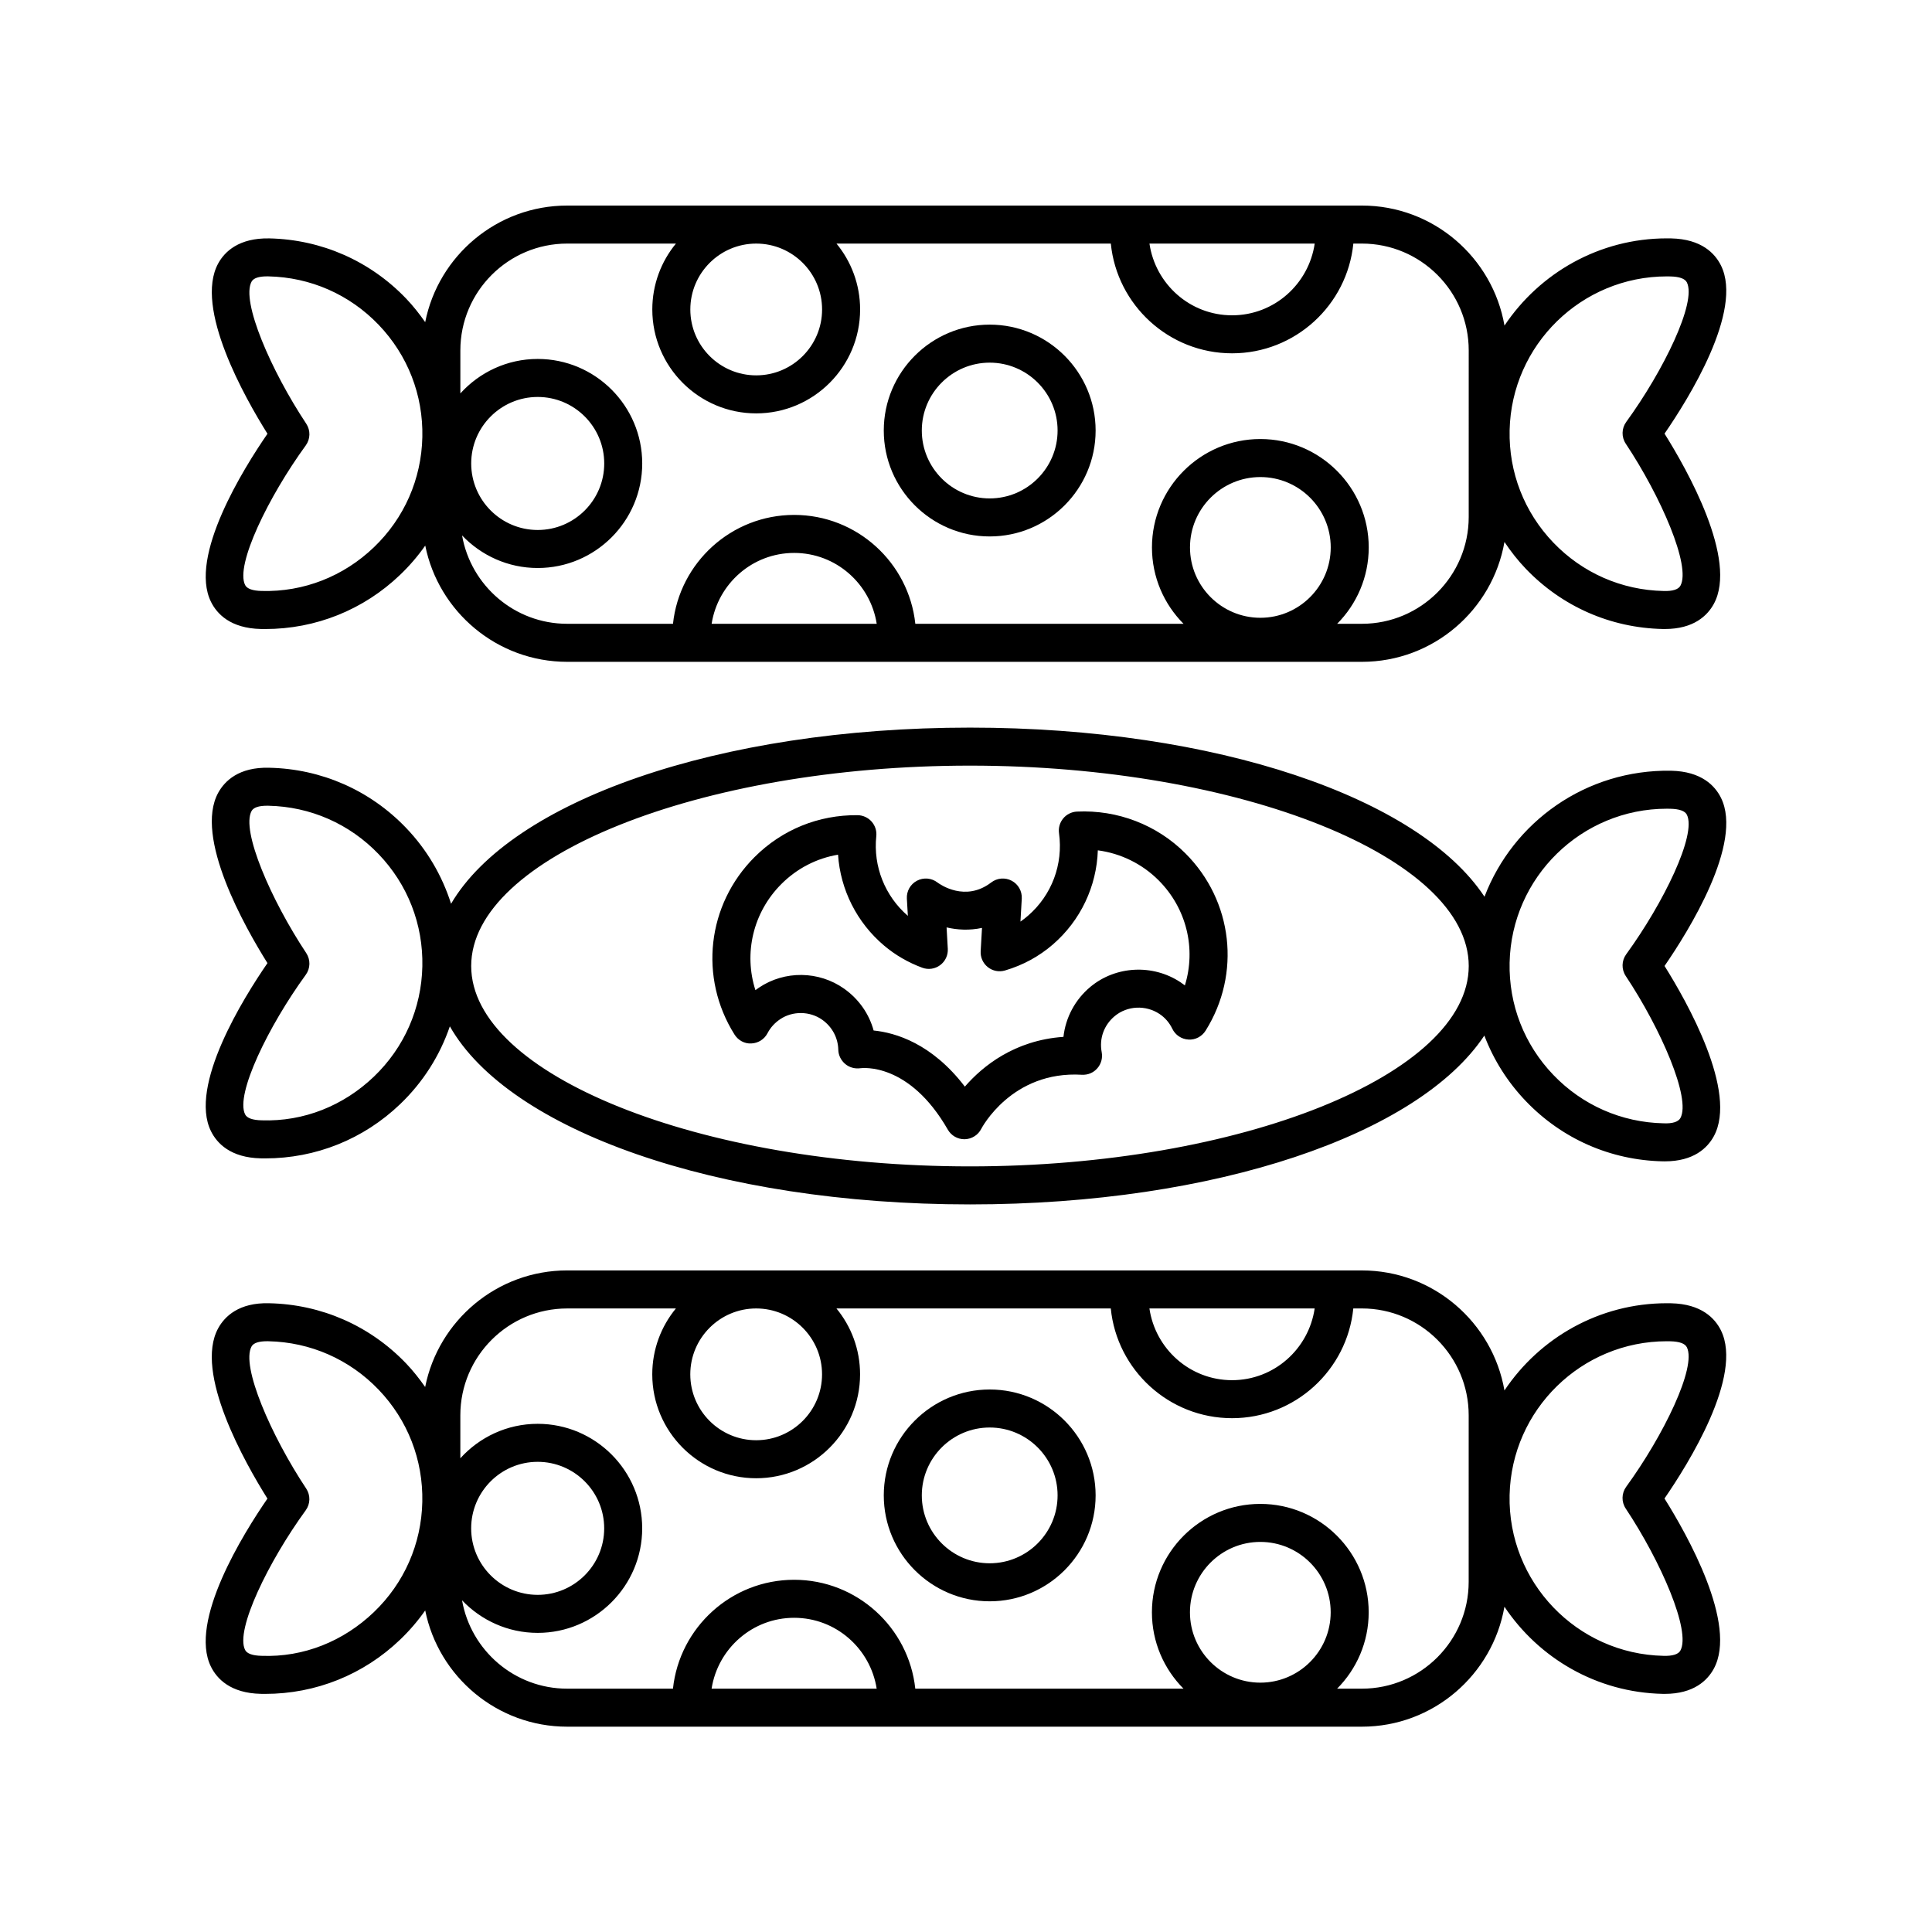<?xml version="1.0" encoding="UTF-8"?>
<!-- Uploaded to: SVG Repo, www.svgrepo.com, Generator: SVG Repo Mixer Tools -->
<svg fill="#000000" width="800px" height="800px" version="1.1" viewBox="144 144 512 512" xmlns="http://www.w3.org/2000/svg">
 <g>
  <path d="m586.86 207.18c-0.379-0.004-0.746-0.012-1.121-0.012-17.879 0-33.723 9.176-43.035 23.117-3.133-18.035-18.859-31.809-37.777-31.809h-210.61c-18.598 0-34.141 13.305-37.637 30.895-1.527-2.18-3.18-4.289-5.055-6.25-9.566-9.988-22.445-15.652-36.27-15.945-8.043-0.145-11.805 3.5-13.516 6.613-6.477 11.773 7.148 35.762 13.043 45.16-6.293 9.133-20.93 32.516-14.965 44.551 1.578 3.184 5.152 7.016 13.219 7.188 0.379 0.004 0.758 0.012 1.137 0.012 13.402 0 26.074-5.082 35.785-14.387 2.488-2.383 4.703-4.969 6.637-7.727 3.527 17.543 19.055 30.805 37.621 30.805h210.61c18.902 0 34.621-13.75 37.77-31.766 1.676 2.504 3.547 4.902 5.676 7.121 9.566 9.988 22.445 15.652 36.27 15.945 0.188 0.004 0.363 0.004 0.547 0.004 7.695 0 11.297-3.578 12.969-6.617 6.477-11.773-7.144-35.762-13.039-45.16 6.293-9.133 20.926-32.512 14.961-44.551-1.574-3.184-5.148-7.016-13.219-7.188zm-343.77 81.852c-8.043 7.703-18.598 11.887-29.738 11.578-2.426-0.051-3.91-0.586-4.402-1.586-2.629-5.289 6.199-23.395 16.082-36.984 1.238-1.703 1.289-4 0.121-5.758-9.293-14.004-17.332-32.469-14.484-37.645 0.512-0.93 1.891-1.398 4.109-1.398 0.117 0 0.234 0 0.359 0.004 11.133 0.234 21.504 4.797 29.211 12.836 7.703 8.043 11.816 18.602 11.578 29.738-0.238 11.141-4.797 21.512-12.836 29.215zm249.32-80.48c-1.574 10.723-10.742 19.008-21.895 19.008s-20.324-8.281-21.898-19.008zm-148.01 0c9.629 0 17.461 7.832 17.461 17.461 0 9.629-7.832 17.461-17.461 17.461-9.625 0-17.457-7.832-17.457-17.461 0-9.629 7.832-17.461 17.457-17.461zm-11.812 100.76c1.668-10.613 10.801-18.781 21.875-18.781 11.074 0 20.207 8.168 21.875 18.781zm145.42-1.594c-10.281 0-18.648-8.363-18.648-18.648 0-10.281 8.363-18.645 18.648-18.645 10.281 0 18.648 8.363 18.648 18.648-0.004 10.281-8.367 18.645-18.648 18.645zm55.215-26.711c0 15.605-12.699 28.305-28.305 28.305h-6.559c5.168-5.195 8.367-12.352 8.367-20.242 0-15.836-12.887-28.723-28.723-28.723-15.836 0-28.723 12.887-28.723 28.723 0 7.891 3.199 15.043 8.367 20.242h-71.078c-1.727-16.195-15.465-28.855-32.109-28.855-16.648 0-30.387 12.66-32.113 28.855h-28.043c-13.938 0-25.527-10.137-27.852-23.418 5.051 5.305 12.16 8.633 20.043 8.633 15.273 0 27.699-12.43 27.699-27.699 0-15.277-12.43-27.703-27.699-27.703-8.125 0-15.426 3.539-20.496 9.133v-11.398c0.004-15.609 12.703-28.309 28.309-28.309h28.82c-3.91 4.754-6.262 10.84-6.262 17.461 0 15.184 12.348 27.539 27.531 27.539s27.539-12.355 27.539-27.539c0-6.621-2.352-12.707-6.262-17.461h72.703c1.621 16.305 15.414 29.082 32.137 29.082 16.719 0 30.512-12.777 32.133-29.082h2.273c15.605 0 28.305 12.699 28.305 28.305zm-264.35-14.18c0-9.723 7.906-17.629 17.629-17.629 9.719 0 17.625 7.906 17.625 17.629 0 9.719-7.906 17.625-17.625 17.625-9.723 0-17.629-7.906-17.629-17.625zm306.09-11.004c-1.238 1.707-1.289 4-0.121 5.758 9.297 13.988 17.34 32.453 14.484 37.645-0.535 0.973-2.047 1.477-4.473 1.391-11.133-0.234-21.504-4.797-29.211-12.836-7.703-8.043-11.816-18.602-11.578-29.738 0.488-22.68 19.094-40.797 41.672-40.797 0.301 0 0.602 0 0.898 0.012 2.43 0.051 3.91 0.586 4.41 1.586 2.625 5.289-6.199 23.391-16.082 36.98z"/>
  <path d="m406.28 230.03c-15.477 0-28.07 12.59-28.07 28.062 0 15.477 12.59 28.07 28.07 28.07 15.477 0 28.07-12.59 28.07-28.07-0.004-15.473-12.594-28.062-28.07-28.062zm0 46.055c-9.918 0-17.992-8.074-17.992-17.992 0-9.918 8.074-17.988 17.992-17.988 9.918 0 17.992 8.07 17.992 17.988 0 9.918-8.074 17.992-17.992 17.992z"/>
  <path d="m600.07 496.57c-1.574-3.184-5.152-7.016-13.219-7.188-0.379-0.004-0.746-0.012-1.121-0.012-17.879 0-33.723 9.176-43.035 23.117-3.133-18.035-18.859-31.809-37.777-31.809l-210.61-0.004c-18.598 0-34.141 13.305-37.637 30.895-1.527-2.18-3.18-4.289-5.055-6.25-9.566-9.988-22.445-15.652-36.27-15.945-8.043-0.227-11.805 3.504-13.516 6.613-6.477 11.773 7.148 35.762 13.043 45.16-6.293 9.133-20.93 32.516-14.965 44.551 1.578 3.184 5.152 7.016 13.219 7.188 0.379 0.004 0.758 0.012 1.137 0.012 13.402 0 26.074-5.082 35.785-14.387 2.488-2.383 4.703-4.969 6.637-7.727 3.527 17.547 19.055 30.805 37.621 30.805h210.61c18.91 0 34.637-13.766 37.773-31.793 9.078 13.594 24.398 22.719 41.941 23.094 0.188 0.004 0.363 0.004 0.547 0.004 7.695 0 11.297-3.578 12.969-6.617 6.477-11.773-7.144-35.762-13.039-45.16 6.293-9.129 20.926-32.508 14.961-44.547zm-356.99 74.664c-8.043 7.703-18.598 12.004-29.738 11.578-2.426-0.051-3.91-0.586-4.402-1.586-2.629-5.289 6.199-23.395 16.082-36.984 1.238-1.703 1.289-4 0.121-5.758-9.293-14.004-17.332-32.469-14.484-37.645 0.512-0.93 1.891-1.398 4.109-1.398 0.117 0 0.234 0 0.359 0.004 11.133 0.234 21.504 4.797 29.211 12.836 7.703 8.043 11.816 18.602 11.578 29.738-0.238 11.141-4.797 21.512-12.836 29.215zm249.32-80.48c-1.574 10.723-10.742 19.008-21.895 19.008-11.156 0-20.324-8.285-21.898-19.008zm-148.01 0c9.629 0 17.461 7.832 17.461 17.461s-7.832 17.461-17.461 17.461c-9.625 0-17.457-7.832-17.457-17.461s7.832-17.461 17.457-17.461zm-11.812 100.76c1.668-10.613 10.801-18.781 21.875-18.781 11.078 0 20.207 8.164 21.875 18.781zm145.42-1.594c-10.281 0-18.648-8.363-18.648-18.648 0-10.281 8.363-18.648 18.648-18.648 10.281 0 18.648 8.363 18.648 18.648-0.004 10.285-8.367 18.648-18.648 18.648zm55.215-26.711c0 15.605-12.699 28.305-28.305 28.305h-6.559c5.168-5.195 8.367-12.352 8.367-20.242 0-15.836-12.887-28.723-28.723-28.723-15.836 0-28.723 12.887-28.723 28.723 0 7.891 3.199 15.043 8.367 20.242h-71.078c-1.727-16.195-15.465-28.855-32.109-28.855-16.648 0-30.387 12.66-32.109 28.855h-28.043c-13.938 0-25.527-10.137-27.852-23.418 5.051 5.305 12.16 8.633 20.043 8.633 15.273 0 27.699-12.43 27.699-27.699 0-15.277-12.43-27.703-27.699-27.703-8.125 0-15.426 3.539-20.496 9.133v-11.398c0-15.605 12.699-28.305 28.305-28.305h28.82c-3.91 4.75-6.262 10.836-6.262 17.457 0 15.184 12.348 27.539 27.531 27.539s27.539-12.355 27.539-27.539c0-6.621-2.352-12.707-6.262-17.461h72.703c1.617 16.301 15.41 29.082 32.137 29.082 16.723 0 30.512-12.781 32.133-29.082h2.273c15.605 0 28.305 12.699 28.305 28.305zm-264.35-14.18c0-9.723 7.906-17.629 17.629-17.629 9.719 0 17.625 7.906 17.625 17.629 0 9.719-7.906 17.625-17.625 17.625-9.723-0.004-17.629-7.91-17.629-17.625zm306.09-11.008c-1.238 1.707-1.289 4-0.121 5.758 9.297 13.988 17.34 32.453 14.484 37.645-0.535 0.973-2.047 1.465-4.473 1.391-22.98-0.492-41.277-19.586-40.785-42.574 0.488-22.68 19.094-40.797 41.672-40.797 0.301 0 0.602 0 0.898 0.012 2.43 0.051 3.91 0.586 4.41 1.586 2.621 5.293-6.203 23.391-16.086 36.98z"/>
  <path d="m406.28 512.23c-15.477 0-28.07 12.59-28.07 28.062 0 15.477 12.59 28.07 28.07 28.07 15.477 0 28.07-12.59 28.07-28.07-0.004-15.473-12.594-28.062-28.07-28.062zm0 46.055c-9.918 0-17.992-8.074-17.992-17.992s8.074-17.988 17.992-17.988c9.918 0 17.992 8.07 17.992 17.988s-8.074 17.992-17.992 17.992z"/>
  <path d="m429.38 359.08c-1.406 0.074-2.727 0.734-3.625 1.82-0.898 1.086-1.305 2.504-1.105 3.902 1.141 8.25-1.922 16.422-8.207 21.863-0.645 0.562-1.312 1.082-2.012 1.566l0.348-6.086c0.113-1.969-0.93-3.824-2.672-4.742-1.746-0.922-3.856-0.742-5.426 0.457-6.844 5.246-13.527 0.543-14.234 0.016-1.566-1.211-3.691-1.398-5.438-0.477-1.746 0.914-2.793 2.773-2.68 4.742l0.262 4.57c-6.082-5.25-9.207-13.125-8.367-21.113 0.152-1.406-0.301-2.812-1.246-3.879-0.941-1.059-2.289-1.668-3.703-1.688-10.32-0.109-20.016 3.816-27.312 11.109-12.609 12.609-14.789 31.949-5.305 47.031 0.965 1.531 2.68 2.477 4.469 2.352 1.805-0.074 3.43-1.102 4.266-2.699 0.777-1.496 1.91-2.75 3.359-3.723 3.301-2.231 7.875-2.168 11.145 0.145 2.637 1.875 4.191 4.781 4.262 7.977 0.035 1.441 0.719 2.793 1.82 3.731 1.094 0.93 2.578 1.34 4.012 1.137 0.523-0.059 12.922-1.625 23.199 16.289 0.898 1.566 2.566 2.527 4.367 2.527h0.137c1.852-0.055 3.527-1.117 4.359-2.769 0.082-0.152 8.055-15.434 26.66-14.316 1.617 0.082 3.059-0.535 4.082-1.703 1.027-1.172 1.457-2.746 1.168-4.269-0.695-3.625 0.602-7.207 3.457-9.578 3.332-2.762 8.191-2.981 11.832-0.582 1.484 0.988 2.641 2.32 3.43 3.957 0.797 1.652 2.43 2.746 4.262 2.844 1.812 0.137 3.578-0.797 4.551-2.352 9.453-15.074 7.254-34.395-5.34-46.98-7.578-7.582-18.012-11.59-28.773-11.078zm28.625 46.059c-0.383-0.297-0.781-0.582-1.191-0.852-7.316-4.836-17.117-4.344-23.824 1.219-4.082 3.387-6.602 8.168-7.164 13.273-12.98 0.895-21.426 7.773-26.129 13.188-8.734-11.449-18.395-14.297-24.176-14.875-1.211-4.422-3.918-8.309-7.797-11.066-6.707-4.762-15.793-4.879-22.609-0.281-0.316 0.211-0.621 0.43-0.922 0.656-3.125-9.746-0.664-20.582 6.887-28.133 4.144-4.144 9.348-6.812 15.008-7.769 0.625 9.254 4.961 17.957 12.184 24.07 2.981 2.523 6.391 4.5 10.129 5.883 1.586 0.594 3.375 0.344 4.742-0.676 1.367-1.008 2.129-2.641 2.031-4.336l-0.32-5.668c2.832 0.664 6.047 0.848 9.387 0.133l-0.355 6.16c-0.094 1.637 0.613 3.219 1.898 4.234 1.285 1.027 2.992 1.348 4.551 0.887 4.758-1.398 9.027-3.723 12.703-6.906 7.352-6.375 11.586-15.398 11.898-24.934 6.043 0.797 11.723 3.562 16.09 7.926 7.484 7.484 9.973 18.188 6.981 27.867z"/>
  <path d="m586.86 348.25c-22.547-0.371-41.898 13.555-49.453 33.391-17.316-26.199-71.023-44.816-136.35-44.816-66.867 0-121.57 19.504-137.52 46.68-2.363-7.434-6.359-14.301-11.914-20.098-9.566-9.988-22.445-15.652-36.27-15.945-8.043-0.223-11.805 3.504-13.516 6.613-6.477 11.773 7.148 35.762 13.043 45.16-6.293 9.133-20.93 32.516-14.965 44.551 1.578 3.184 5.152 7.016 13.219 7.188 0.383 0.004 0.762 0.012 1.145 0.012 13.398 0 26.066-5.082 35.773-14.387 6.074-5.816 10.523-12.871 13.164-20.609 15.559 27.445 70.547 47.191 137.84 47.191 65.27 0 118.95-18.586 136.31-44.746 2.434 6.391 6.133 12.297 11.008 17.383 9.566 9.988 22.445 15.652 36.27 15.945 0.188 0.004 0.363 0.004 0.547 0.004 7.695 0 11.297-3.578 12.969-6.617 6.477-11.773-7.144-35.762-13.039-45.16 6.293-9.133 20.926-32.512 14.961-44.551-1.574-3.184-5.148-7.016-13.219-7.188zm-343.77 81.07c-8.043 7.703-18.598 11.957-29.738 11.578-2.426-0.051-3.91-0.586-4.402-1.586-2.629-5.289 6.199-23.395 16.082-36.984 1.238-1.703 1.289-4 0.121-5.758-9.293-14.004-17.332-32.469-14.484-37.645 0.512-0.93 1.891-1.398 4.109-1.398 0.117 0 0.234 0 0.359 0.004 11.133 0.234 21.504 4.797 29.211 12.836 7.703 8.043 11.816 18.602 11.578 29.738-0.238 11.141-4.797 21.512-12.836 29.215zm157.96 23.785c-71.645 0-132.18-24.32-132.18-53.102s60.531-53.102 132.18-53.102 132.18 24.316 132.18 53.102c0 28.781-60.531 53.102-132.18 53.102zm173.91-56.211c-1.238 1.707-1.289 4-0.121 5.758 9.297 13.988 17.34 32.453 14.484 37.645-0.535 0.973-2.047 1.504-4.473 1.391-11.133-0.234-21.504-4.797-29.211-12.836-7.703-8.043-11.816-18.602-11.578-29.738 0.488-22.68 19.094-40.797 41.672-40.797 0.301 0 0.602 0 0.898 0.012 2.43 0.051 3.91 0.586 4.41 1.586 2.625 5.289-6.199 23.391-16.082 36.98z"/>
 </g>
</svg>